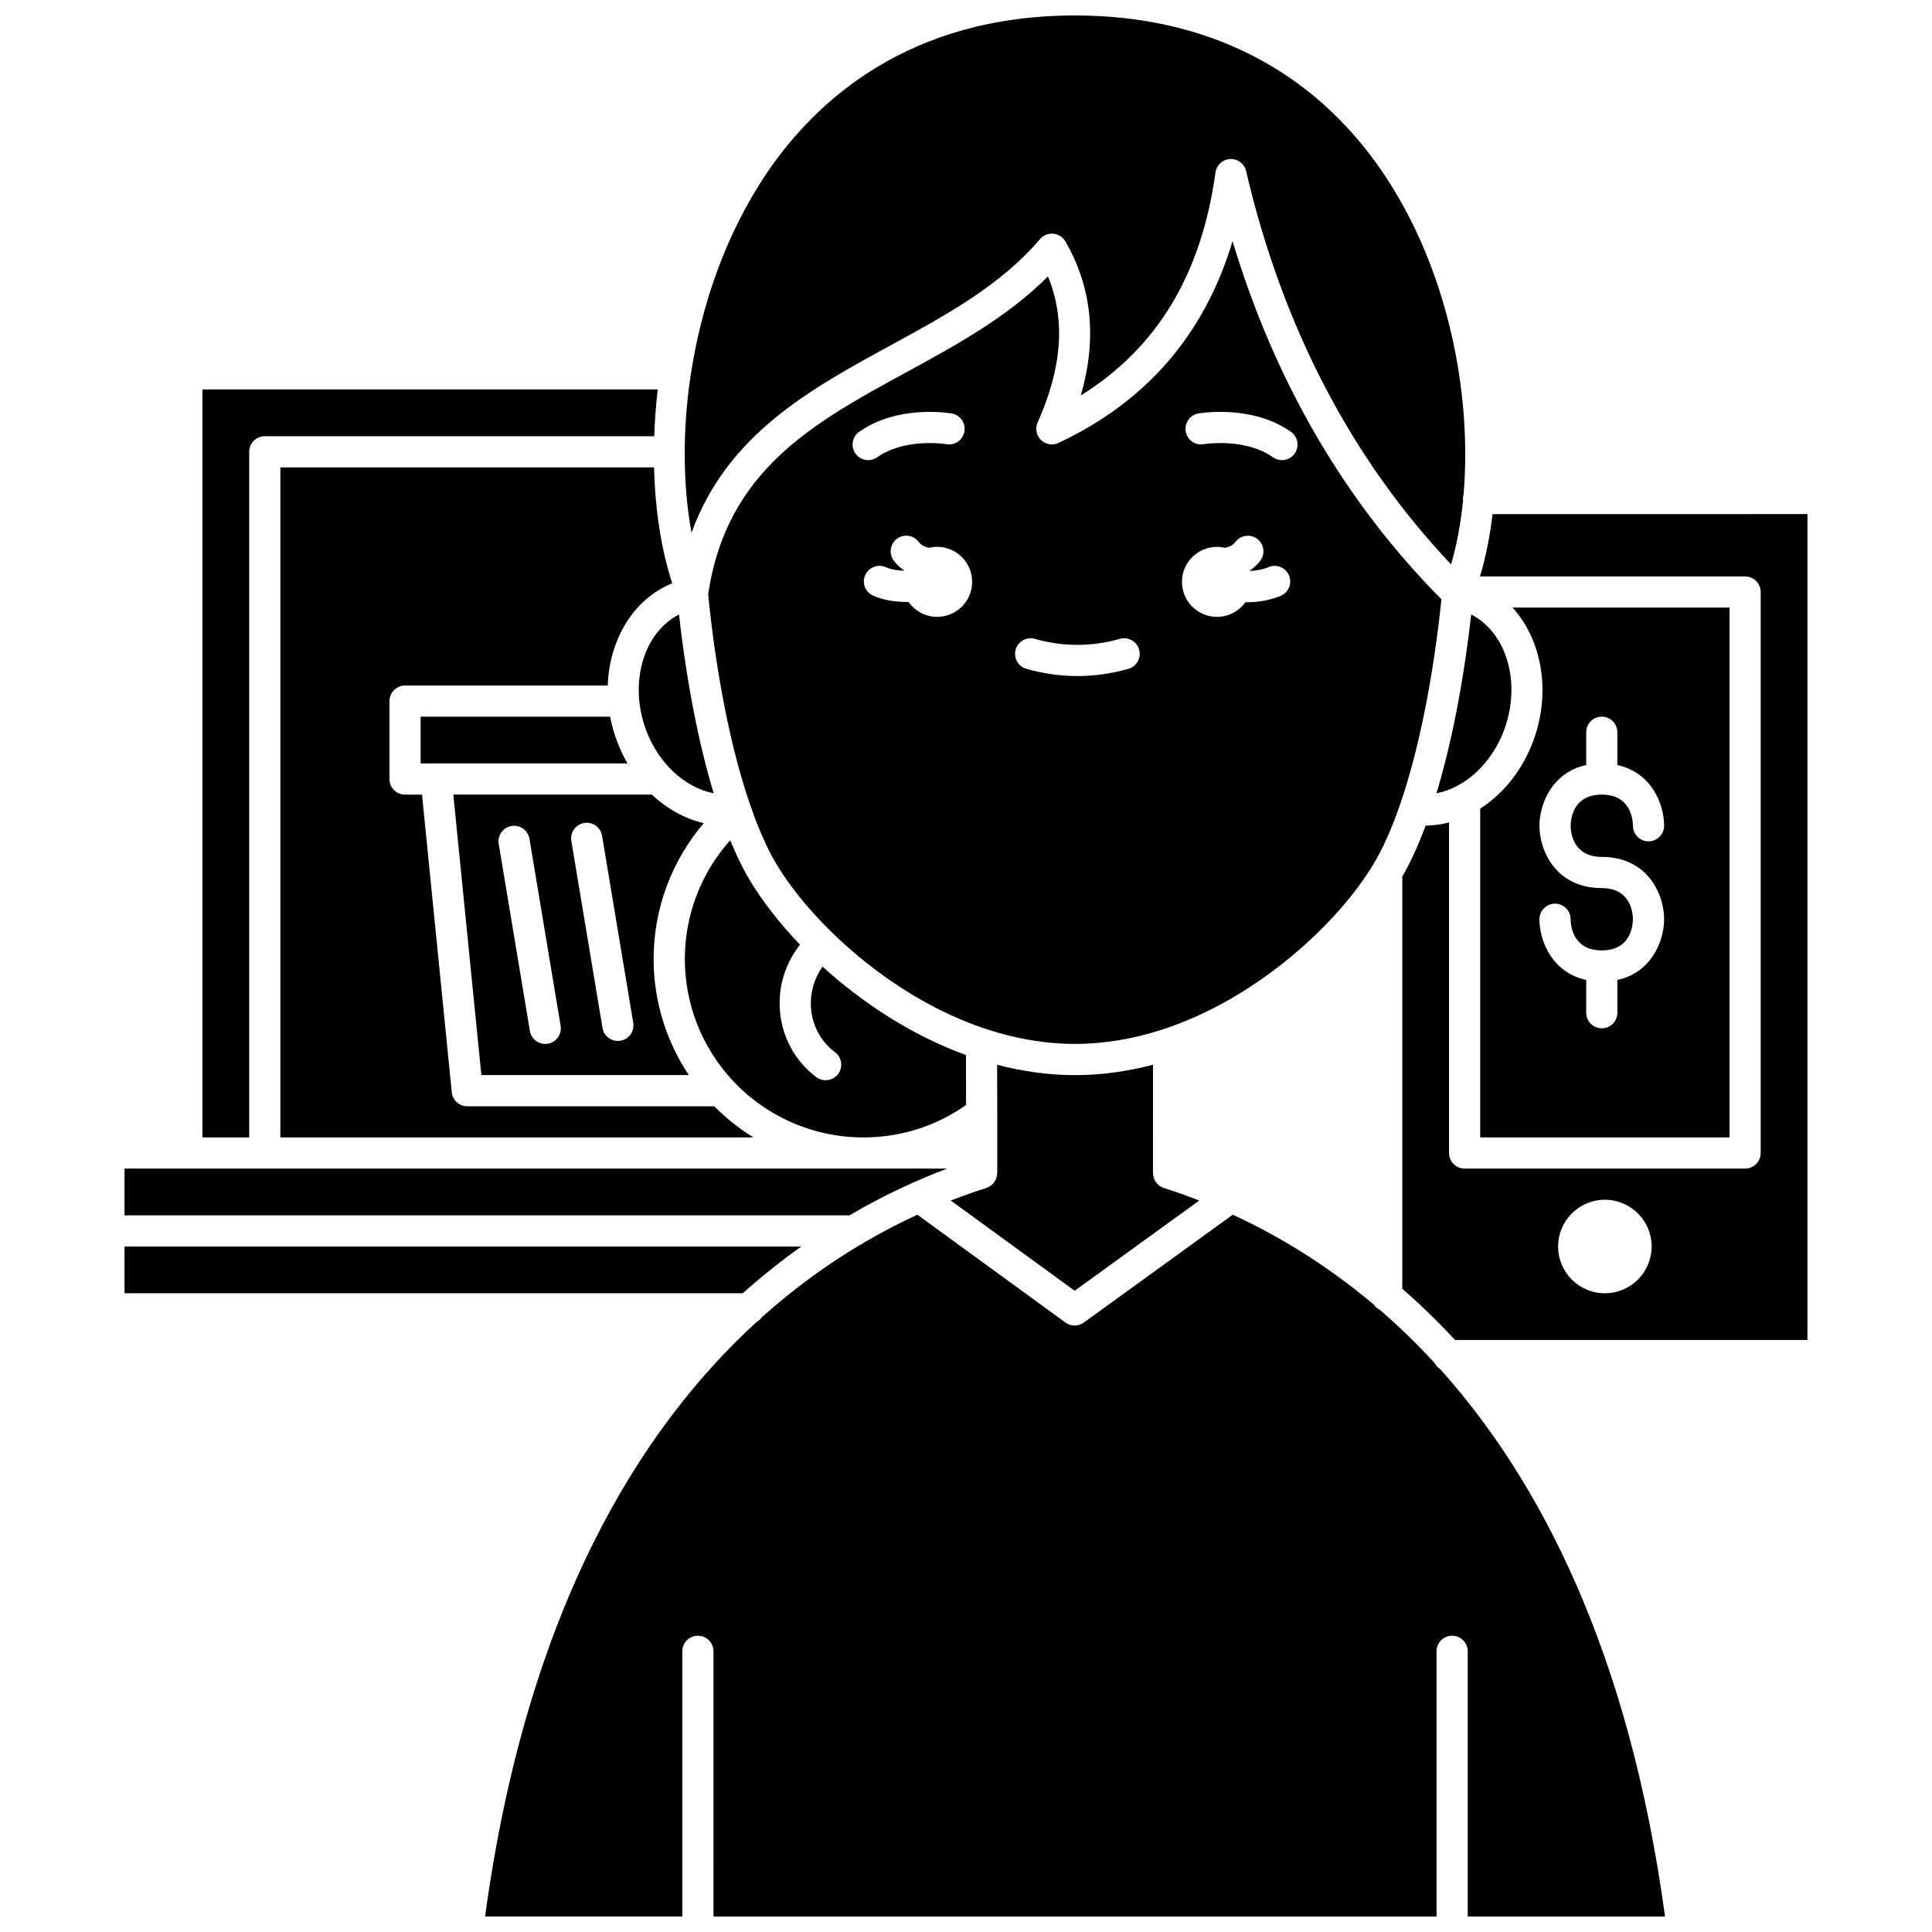 <?xml version="1.0" encoding="UTF-8"?>
<!-- Uploaded to: ICON Repo, www.svgrepo.com, Generator: ICON Repo Mixer Tools -->
<svg width="800px" height="800px" version="1.1" viewBox="144 144 512 512" xmlns="http://www.w3.org/2000/svg">
 <defs>
  <clipPath id="b">
   <path d="m325 148.09h208v145.91h-208z"/>
  </clipPath>
  <clipPath id="a">
   <path d="m272 465h314v186.9h-314z"/>
  </clipPath>
 </defs>
 <path d="m372.77 445.43c9.898 0 19.277-2.969 27.25-8.605l-0.031-13.23c-14.523-5.281-27.586-13.949-38.008-23.434-2.219 3.16-3.297 6.844-3.078 10.668 0.277 4.824 2.598 9.195 6.367 12 1.832 1.359 2.211 3.949 0.852 5.777-0.809 1.09-2.055 1.668-3.316 1.668-0.855 0-1.723-0.266-2.461-0.816-5.738-4.266-9.266-10.883-9.688-18.152-0.355-6.18 1.527-12.07 5.352-16.961-5.496-5.734-10-11.574-13.25-16.992-1.215-2.023-2.367-4.211-3.426-6.504-0.051-0.105-0.094-0.219-0.137-0.328-0.582-1.246-1.145-2.531-1.684-3.84-7.703 8.605-12.023 19.781-12.023 31.465 0 11.918 4.465 23.316 12.574 32.094 8.906 9.652 21.555 15.191 34.707 15.191z"/>
 <path d="m461.82 462.15c-3.262-1.27-6.406-2.375-9.387-3.32-1.758-0.559-2.859-2.184-2.859-3.934h-0.02l0.004-28.73c-6.93 1.816-13.863 2.754-20.668 2.754-6.797 0-13.715-0.93-20.637-2.742l0.027 12.727v0.012 15.98l-0.023-0.008c0 0.059-0.016 0.113-0.016 0.168-0.008 0.156-0.023 0.312-0.047 0.465-0.02 0.117-0.039 0.234-0.066 0.348-0.035 0.141-0.078 0.281-0.129 0.418-0.043 0.117-0.086 0.227-0.137 0.34-0.062 0.133-0.133 0.258-0.207 0.379-0.062 0.102-0.121 0.199-0.191 0.297-0.09 0.121-0.188 0.238-0.289 0.348-0.074 0.082-0.148 0.164-0.23 0.238-0.113 0.105-0.23 0.199-0.352 0.293-0.094 0.07-0.188 0.137-0.285 0.199-0.121 0.078-0.25 0.145-0.383 0.207-0.117 0.059-0.234 0.109-0.359 0.156-0.062 0.023-0.121 0.059-0.188 0.082-2.988 0.949-6.137 2.055-9.41 3.332l32.828 23.902z"/>
 <path d="m514.89 357.62c0.07-0.305 0.168-0.59 0.297-0.863 4.852-14.207 8.664-33.277 10.809-53.941-25.531-25.754-44.117-57.598-55.359-94.902-7.348 24.598-22.809 42.543-46.133 53.473-1.562 0.73-3.418 0.418-4.648-0.793-1.23-1.211-1.578-3.059-0.875-4.633 6.523-14.57 7.434-27.293 2.738-38.707-10.805 10.84-24.41 18.25-37.617 25.449-24.488 13.34-47.617 25.953-52.43 58.828 2.113 21.164 5.992 40.73 10.945 55.238 0.121 0.258 0.219 0.531 0.285 0.816 0.055 0.125 0.109 0.25 0.156 0.379 1.105 3.281 2.367 6.426 3.742 9.344 0.059 0.121 0.105 0.242 0.152 0.367 0.898 1.918 1.867 3.738 2.875 5.422 9.129 15.219 30.414 35.359 55.562 43.629h0.004c7.891 2.602 15.789 3.922 23.484 3.922 7.695 0 15.594-1.32 23.484-3.922 25.152-8.266 46.438-28.41 55.566-43.629 2.414-3.949 4.75-9.148 6.961-15.477zm-144.19-93.43c-1.312-1.863-0.867-4.441 0.996-5.754 10.305-7.262 23.957-4.957 24.531-4.859 2.246 0.395 3.746 2.539 3.352 4.785-0.395 2.242-2.531 3.742-4.773 3.352-0.172-0.027-10.914-1.766-18.352 3.473-0.723 0.512-1.551 0.754-2.375 0.754-1.297 0.004-2.574-0.609-3.379-1.75zm21.66 43.281c-3.137 0-5.902-1.562-7.582-3.945-0.121 0-0.238 0.008-0.363 0.008-3.117 0-6.348-0.48-9.027-1.676-2.082-0.93-3.016-3.371-2.086-5.457 0.93-2.082 3.371-3.019 5.457-2.086 1.344 0.602 3.074 0.871 4.809 0.938 0.008-0.023 0.016-0.047 0.027-0.07-1.004-0.703-1.914-1.551-2.703-2.574-1.391-1.809-1.051-4.402 0.758-5.789 1.809-1.391 4.402-1.051 5.789 0.758 0.766 0.996 1.758 1.426 2.828 1.586 0.672-0.156 1.371-0.246 2.09-0.246 5.121 0 9.273 4.152 9.273 9.273 0.008 5.129-4.148 9.281-9.27 9.281zm50.68 13.781c-4.477 1.27-9.023 1.91-13.516 1.91-4.492 0-9.035-0.645-13.516-1.91-2.195-0.621-3.469-2.902-2.848-5.098 0.621-2.195 2.902-3.465 5.098-2.848 7.488 2.121 15.039 2.121 22.527 0 2.195-0.621 4.477 0.652 5.098 2.848 0.625 2.195-0.648 4.477-2.844 5.098zm40.379-19.363c-2.875 1.23-6.09 1.719-9.133 1.719-0.086 0-0.164-0.008-0.25-0.008-1.684 2.344-4.426 3.875-7.531 3.875-5.121 0-9.273-4.152-9.273-9.273 0-5.121 4.152-9.273 9.273-9.273 0.719 0 1.418 0.09 2.09 0.246 1.07-0.16 2.062-0.59 2.828-1.586 1.387-1.809 3.981-2.148 5.789-0.762 1.809 1.391 2.148 3.981 0.762 5.789-0.789 1.023-1.695 1.871-2.703 2.574 0.012 0.039 0.031 0.078 0.043 0.117 1.648-0.078 3.348-0.371 4.852-1.012 2.094-0.898 4.523 0.074 5.422 2.172 0.898 2.094-0.07 4.523-2.168 5.422zm3.688-37.699c-0.805 1.141-2.082 1.75-3.379 1.75-0.82 0-1.652-0.246-2.375-0.754-7.461-5.254-18.242-3.492-18.352-3.473-2.246 0.387-4.379-1.121-4.769-3.363-0.391-2.242 1.105-4.375 3.348-4.773 0.574-0.102 14.227-2.402 24.531 4.859 1.863 1.316 2.309 3.891 0.996 5.754z"/>
 <path d="m533.88 306.84c-1.992 17.664-5.184 34.117-9.195 47.391 7.59-1.48 14.66-7.902 17.953-16.855 4.574-12.449 0.633-25.727-8.758-30.535z"/>
 <path d="m536.27 358.3v87.125h66.074v-140.41h-57.504c7.723 8.512 10.293 22.277 5.539 35.203-2.894 7.871-7.977 14.152-14.109 18.078zm32.215 21.051c-12.121 0-16.52-9.879-16.52-16.52 0-5.824 3.387-14.133 12.391-16.09v-8.688c0-2.281 1.848-4.129 4.129-4.129s4.129 1.848 4.129 4.129v8.688c9.004 1.957 12.391 10.27 12.391 16.09 0 2.281-1.848 4.129-4.129 4.129-2.273 0-4.113-1.836-4.129-4.102-0.031-1.949-0.723-8.285-8.258-8.285-7.543 0-8.23 6.344-8.258 8.289 0.031 1.883 0.715 8.227 8.258 8.227 12.121 0 16.52 9.879 16.52 16.52 0 5.824-3.387 14.133-12.391 16.09v8.688c0 2.281-1.848 4.129-4.129 4.129s-4.129-1.848-4.129-4.129v-8.688c-9.004-1.957-12.391-10.27-12.391-16.09 0-2.281 1.848-4.129 4.129-4.129s4.129 1.848 4.129 4.129c0.031 1.914 0.715 8.258 8.258 8.258s8.23-6.344 8.258-8.289c-0.027-1.883-0.715-8.227-8.258-8.227z"/>
 <path d="m305.7 333.93h-50.23v12.391h54.816c-1.098-1.902-2.059-3.938-2.852-6.094-0.77-2.086-1.34-4.191-1.734-6.297z"/>
 <g clip-path="url(#b)">
  <path d="m327.26 285.18c9.445-26.047 31.477-38.062 52.898-49.734 14.309-7.797 29.105-15.855 39.445-28.074 0.867-1.023 2.18-1.566 3.516-1.445 1.336 0.117 2.535 0.879 3.207 2.039 7.066 12.168 8.434 25.867 4.094 40.844 20.254-12.637 31.965-32.07 35.691-59.102 0.273-1.973 1.91-3.469 3.898-3.562 1.988-0.094 3.762 1.246 4.215 3.184 9.668 41.34 27.945 76.363 54.332 104.25 1.5-5.18 2.574-10.926 3.176-17.074-0.012-0.129-0.039-0.258-0.039-0.391 0-0.387 0.07-0.754 0.172-1.109 2.246-26.402-3.977-59.609-21.422-85.316-18.469-27.211-46.664-41.594-81.535-41.594-44.168 0-68.809 22.715-81.699 41.773-10.918 16.137-17.41 35.195-20.18 53.656-0.02 0.184-0.043 0.363-0.086 0.535-0.953 6.539-1.434 12.992-1.484 19.215 0.016 0.152 0.047 0.297 0.047 0.453s-0.027 0.309-0.047 0.461c-0.012 7.441 0.605 14.527 1.801 20.996z"/>
 </g>
 <path d="m326.54 428.91c-6.047-9.07-9.324-19.723-9.324-30.766 0-13.297 4.773-26.027 13.297-36.004-5.019-1.164-9.75-3.785-13.754-7.562h-52.625l7.434 74.332zm-27.738-66.809c2.25-0.379 4.379 1.145 4.754 3.394l8.258 49.555c0.375 2.25-1.145 4.379-3.394 4.754-0.23 0.039-0.457 0.059-0.684 0.059-1.98 0-3.731-1.43-4.07-3.453l-8.258-49.555c-0.375-2.25 1.145-4.379 3.394-4.754zm-19.242 0.793c2.25-0.379 4.379 1.145 4.754 3.394l8.258 49.555c0.375 2.25-1.145 4.379-3.394 4.754-0.23 0.039-0.457 0.059-0.684 0.059-1.98 0-3.731-1.43-4.07-3.453l-8.258-49.555c-0.375-2.254 1.145-4.379 3.394-4.754z"/>
 <path d="m218.3 267.86v177.57h125.38c-3.762-2.312-7.258-5.078-10.395-8.258l-65.449 0.004c-2.121 0-3.898-1.609-4.109-3.719l-7.887-78.871-4.504-0.004c-2.281 0-4.129-1.848-4.129-4.129v-20.648c0-2.281 1.848-4.129 4.129-4.129h53.723c0.41-12.109 6.734-22.902 17.094-27.105-2.883-8.793-4.543-19.316-4.816-30.707z"/>
 <path d="m210.04 263.73c0-2.281 1.848-4.129 4.129-4.129h103.21c0.137-4.066 0.441-8.203 0.93-12.391h-120.66v198.22h12.391z"/>
 <path d="m395 453.69h-218v12.391h192.11c9.262-5.434 18.062-9.441 25.898-12.391z"/>
 <g clip-path="url(#a)">
  <path d="m524.12 505.14c-4.762-5.172-9.602-9.836-14.465-14.039-0.625-0.312-1.164-0.766-1.555-1.336-12.805-10.801-25.668-18.445-37.41-23.855l-39.477 28.59c-0.723 0.523-1.574 0.785-2.422 0.785-0.855 0-1.707-0.262-2.43-0.793l-39.25-28.582c-4.613 2.125-9.395 4.598-14.285 7.469-0.336 0.277-0.711 0.504-1.125 0.664-8.469 5.066-17.223 11.348-25.895 19.117-0.355 0.527-0.844 0.949-1.398 1.266-31.125 28.516-60.863 76.551-71.855 157.47h52.27v-70.285c0-2.281 1.848-4.129 4.129-4.129s4.129 1.848 4.129 4.129l0.004 70.289h191.62v-70.285c0-2.281 1.848-4.129 4.129-4.129s4.129 1.848 4.129 4.129l0.004 70.285h52.285c-9.547-70.277-33.238-115.75-59.691-145.18-0.613-0.387-1.105-0.934-1.445-1.578z"/>
 </g>
 <path d="m315.18 337.38c3.293 8.953 10.363 15.367 17.953 16.852-4.004-13.25-7.199-29.711-9.191-47.387-9.395 4.812-13.336 18.09-8.762 30.535z"/>
 <path d="m539.55 280.25c-0.711 5.926-1.832 11.48-3.336 16.52h70.258c2.281 0 4.129 1.848 4.129 4.129v148.66c0 2.281-1.848 4.129-4.129 4.129h-74.332c-2.281 0-4.129-1.848-4.129-4.129v-87.602c-2.027 0.527-4.106 0.812-6.207 0.844-1.961 5.285-4.035 9.809-6.184 13.508v109.21c4.684 4.098 9.359 8.613 13.969 13.586l93.402 0.004v-218.87zm29.758 206.48c-6.84 0-12.391-5.547-12.391-12.391 0-6.84 5.547-12.391 12.391-12.391 6.84 0 12.391 5.547 12.391 12.391-0.004 6.844-5.551 12.391-12.391 12.391z"/>
 <path d="m356.35 474.34h-179.35v12.391h163.83c5.184-4.629 10.383-8.742 15.52-12.391z"/>
</svg>